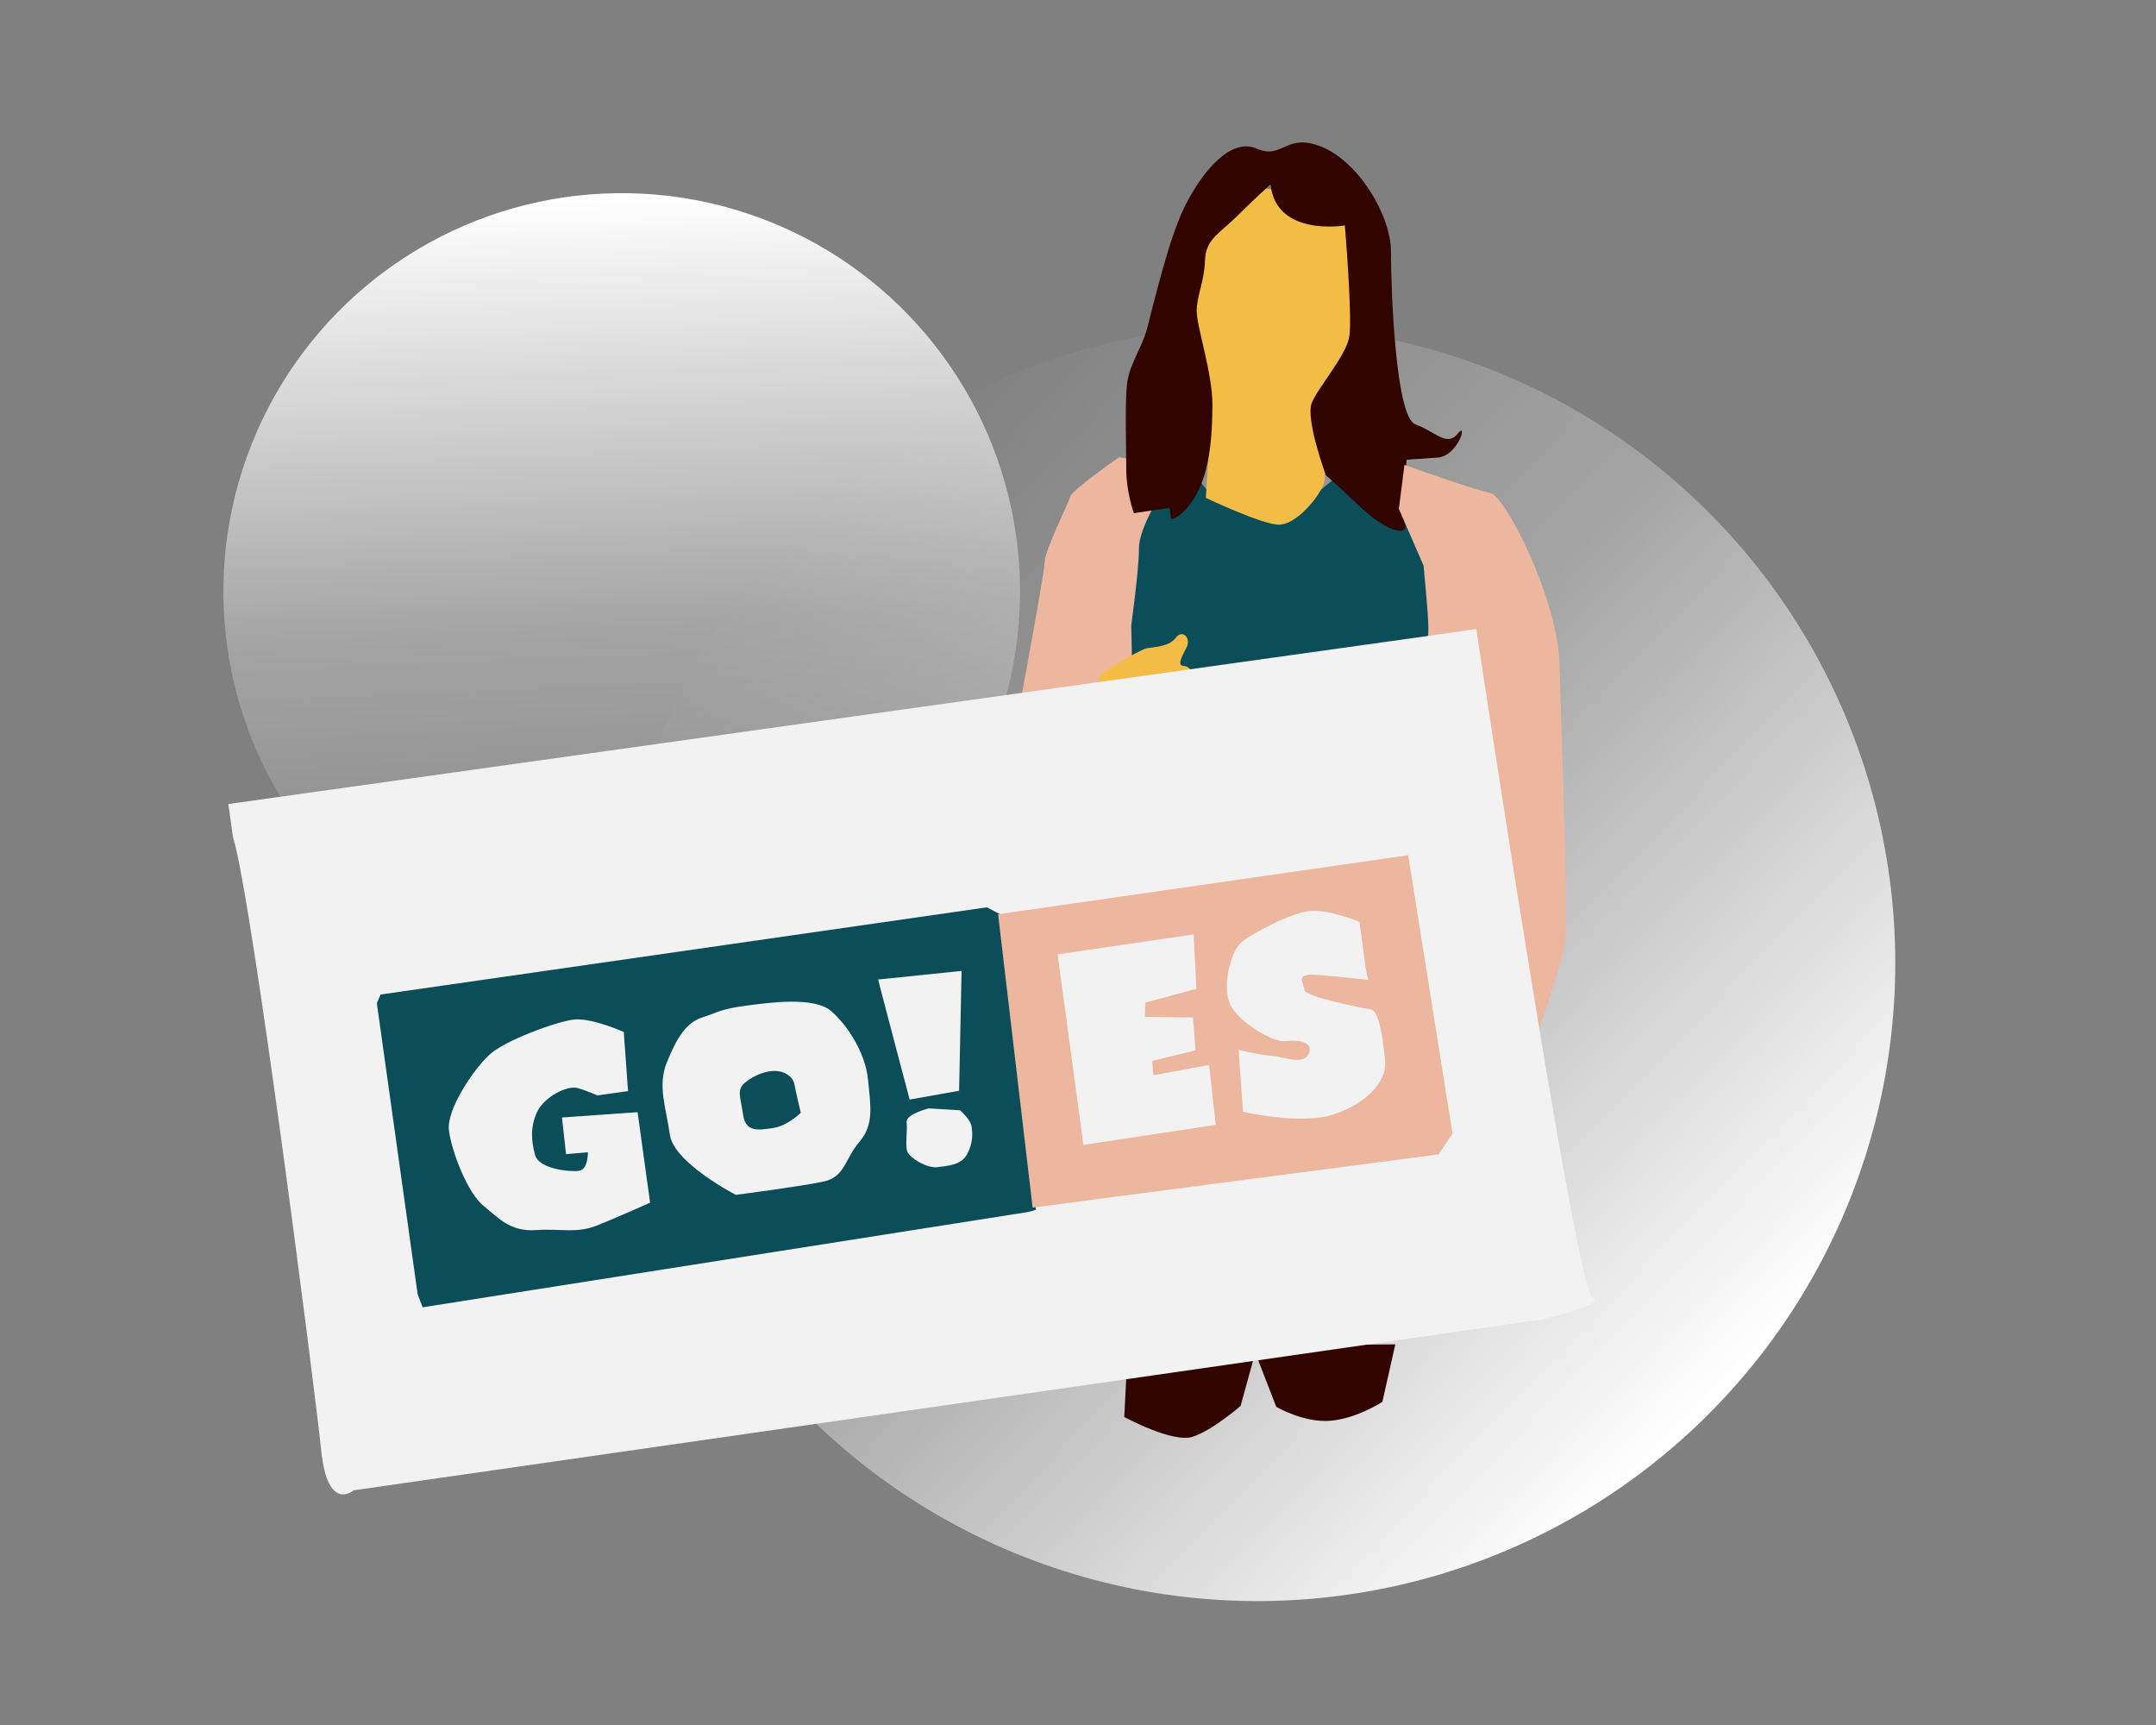 <?xml version="1.0" encoding="UTF-8" standalone="no"?>
<!DOCTYPE svg PUBLIC "-//W3C//DTD SVG 1.1//EN" "http://www.w3.org/Graphics/SVG/1.1/DTD/svg11.dtd">
<svg width="100%" height="100%" viewBox="0 0 1000 800" version="1.1" xmlns="http://www.w3.org/2000/svg" xmlns:xlink="http://www.w3.org/1999/xlink" xml:space="preserve" xmlns:serif="http://www.serif.com/" style="fill-rule:evenodd;clip-rule:evenodd;stroke-linejoin:round;stroke-miterlimit:2;">
    <rect x="0" y="0" width="1000" height="800" fill="#808080" stroke="none"/>
    <g transform="matrix(-0.742,-0.713,0.713,-0.742,923.074,1503.47)">
        <circle cx="949.673" cy="511.665" r="287.483" style="fill:url(#_Linear1);"/>
    </g>
    <g transform="matrix(1.544,0,0,1.564,-1358.1,-3489.36)">
        <path d="M1243.2,2377.46L1233.94,2366.99L1215.44,2394.88L1215.85,2433.47L1216.14,2442.1L1303.77,2446.45L1310.53,2439.25L1311.27,2397.6L1300.37,2377.48L1283.59,2370.11C1283.59,2370.11 1274.24,2378.91 1268.8,2381.22C1263.35,2383.52 1243.2,2377.46 1243.2,2377.46Z" style="fill:rgb(11,77,89);"/>
    </g>
    <g transform="matrix(1.544,0,0,1.564,-1350.27,-3509.64)">
        <path d="M1213.34,2643.39L1212.26,2664.19C1212.26,2664.19 1226.82,2672.01 1232.84,2670.05C1238.86,2668.09 1247.2,2660.91 1247.2,2660.91L1251.61,2645.12L1257.93,2661.19C1257.93,2661.19 1266.23,2665.97 1274.19,2665.31C1282.14,2664.65 1289.8,2659.7 1289.8,2659.7L1293.68,2642.65L1213.34,2643.39Z" style="fill:rgb(49,4,0);"/>
    </g>
    <g transform="matrix(1.544,0,0,1.564,-1358.1,-3489.36)">
        <path d="M1229.44,2375.87C1229.44,2375.87 1221.75,2387.16 1221.75,2393.61C1221.75,2400.06 1219.43,2416.43 1219.43,2416.43L1219.69,2428.6L1218.95,2440.25L1184.4,2448.49C1184.4,2448.49 1193.44,2400.79 1193.44,2397.55C1193.44,2394.32 1200.55,2380.32 1201.11,2378.3C1201.67,2376.27 1215.76,2366.64 1215.76,2366.64L1222.75,2367.56L1229.44,2375.87Z" style="fill:rgb(236,183,158);"/>
    </g>
    <g transform="matrix(1.544,0,0,1.564,-1358.1,-3458.09)">
        <path d="M1241.84,2358.7C1241.84,2358.7 1243.11,2338.57 1243.11,2333.37C1243.11,2328.17 1239.55,2323.85 1239.24,2320.28C1238.93,2316.72 1236.54,2304.9 1236.69,2301.67C1236.85,2298.44 1241.36,2286.12 1243.12,2281.72C1244.88,2277.32 1250.55,2266.53 1256.3,2266.53C1262.05,2266.53 1282.9,2272.17 1284.31,2277.31C1285.73,2282.45 1286.69,2304.07 1285.56,2309.84C1284.43,2315.6 1274.27,2327.43 1273.41,2331.32C1272.56,2335.21 1278.86,2349.86 1277.33,2354.3C1275.79,2358.75 1268.84,2366.59 1263.89,2366.65C1258.93,2366.71 1241.84,2358.7 1241.84,2358.7Z" style="fill:rgb(243,188,69);"/>
    </g>
    <g transform="matrix(1.544,0,0,1.564,-1358.1,-3458.09)">
        <path d="M1316.28,2526.02C1316.28,2526.02 1327.31,2523.46 1331.03,2528.42C1334.75,2533.37 1327.07,2538.46 1325.68,2542.9C1324.3,2547.34 1324.14,2564.12 1325.13,2568.86C1326.12,2573.59 1326.84,2582.58 1325.08,2584.62C1323.32,2586.66 1313.41,2601.91 1313.41,2601.91C1313.41,2601.91 1313.5,2595.63 1314.35,2593.74C1315.19,2591.84 1316.71,2587.42 1316.71,2585.47C1316.71,2583.51 1314.46,2588.26 1313.47,2587.11C1312.47,2585.95 1309.93,2575.4 1311,2571.81C1312.07,2568.22 1312.88,2557.39 1312.97,2554.5C1313.07,2551.6 1316.28,2526.02 1316.28,2526.02Z" style="fill:rgb(243,188,69);"/>
    </g>
    <g transform="matrix(1.544,0,0,1.564,-1358.1,-3458.09)">
        <path d="M1210.58,2410.73C1210.58,2410.73 1221.55,2403.76 1224.19,2403.27C1226.84,2402.79 1230.76,2402.83 1232.81,2400.16C1234.87,2397.49 1237.56,2400.32 1236,2403.14C1234.44,2405.97 1233.2,2408.53 1235.22,2408.53C1237.25,2408.53 1238.9,2411.97 1238.9,2411.97C1238.9,2411.97 1241.2,2416.02 1230.09,2416.18C1218.97,2416.33 1212.3,2415.69 1212.3,2415.69C1212.3,2415.69 1207.83,2416.19 1210.58,2410.73Z" style="fill:rgb(243,188,69);"/>
    </g>
    <g transform="matrix(1.544,0,0,1.564,-1358.1,-3489.36)">
        <path d="M1261.28,2285.74C1261.28,2285.74 1257.37,2289.1 1251.54,2294.82C1245.7,2300.55 1241.78,2301.93 1241.58,2308.29C1241.38,2314.65 1239.09,2318.66 1239.09,2323.32C1239.09,2327.99 1243.81,2341.56 1243.81,2351.02C1243.81,2360.49 1242.95,2371.08 1238.77,2378.03C1234.59,2384.97 1231.41,2384.97 1231.41,2384.97L1230.91,2381.63L1220.2,2383.23C1220.2,2383.23 1217.93,2376.85 1217.93,2370.35C1217.93,2363.85 1217.52,2351.93 1218.09,2345.52C1218.67,2339.11 1222.42,2334.88 1224.22,2328.34C1226.02,2321.79 1230.6,2301.81 1235.71,2291.85C1240.83,2281.89 1249.31,2271.72 1257.14,2275.12C1264.97,2278.53 1265.77,2270.22 1276.68,2274.6C1287.59,2278.98 1297.45,2294.72 1297.45,2305.75C1297.45,2316.78 1298.78,2354.73 1304.79,2356.88C1310.79,2359.04 1314.28,2363.65 1317.5,2359.65C1320.71,2355.65 1317.58,2366.36 1311.48,2366.73C1305.38,2367.09 1302.16,2367.39 1302.16,2367.39C1302.16,2367.39 1300.65,2382.89 1301.63,2386.53C1302.6,2390.16 1296.2,2388.79 1288.25,2381.36C1280.3,2373.93 1277.92,2372.02 1277.92,2372.02C1277.92,2372.02 1271.63,2355.26 1273.7,2350.44C1275.78,2345.62 1283.99,2336.72 1284.94,2330.79C1285.88,2324.87 1283.6,2297.9 1283.6,2297.9C1283.6,2297.9 1262.93,2301.37 1261.28,2285.74Z" style="fill:rgb(49,4,0);"/>
    </g>
    <g transform="matrix(1.544,0,0,1.564,-1358.1,-3489.36)">
        <path d="M1299.82,2381.95L1301.5,2368.89C1301.5,2368.89 1322.97,2376.51 1327.34,2377.24C1331.71,2377.97 1347.43,2408.45 1348.06,2427.6C1348.68,2446.74 1350.56,2501.04 1349.8,2509.57C1349.04,2518.1 1336.28,2551.6 1336.28,2551.6L1331.84,2551.68C1331.84,2551.68 1325.75,2546.93 1323.27,2546.93C1320.8,2546.93 1317.82,2547.05 1317.82,2547.05L1314.14,2547.05L1310.05,2544.09L1307.33,2454.88C1307.33,2454.88 1308.68,2420.95 1308.68,2417.08C1308.68,2413.21 1307.23,2398.75 1307.23,2398.75L1299.82,2381.95Z" style="fill:rgb(236,183,158);"/>
    </g>
    <g transform="matrix(0.029,0.642,-0.642,0.029,589.313,-350.2)">
        <circle cx="949.673" cy="511.665" r="287.483" style="fill:url(#_Linear2);"/>
    </g>
    <g transform="matrix(1.492,-0.193,0.188,1.453,-1712.14,-2963.78)">
        <path d="M913.98,2428.26L913.881,2417.78L1286.91,2413.74L1302.37,2413.52C1302.37,2413.52 1306.64,2625.12 1311.44,2627.95C1316.25,2630.77 1295.49,2632.93 1295.49,2632.93L924.997,2638.32C924.997,2638.32 916.209,2644.37 916.703,2624.59C917.196,2604.81 917.384,2447.57 913.98,2428.26Z" style="fill:rgb(242,242,242);"/>
    </g>
    <g transform="matrix(1.286,-0.167,0.168,1.294,-1424.87,-2524.34)">
        <path d="M1151.98,2427.35L1147.26,2424.05L928.199,2427.03L926.464,2429.92L927.537,2534.38L928.7,2539.19L1147.89,2533.32L1150.72,2532.92L1151.98,2427.35ZM1014.2,2512.73L1013.93,2480.26L986.86,2478.68L986.624,2491.78L994.462,2492.11C994.462,2492.11 993.78,2498.25 990.443,2498.25C987.106,2498.25 976.292,2495.84 975.582,2490.58C974.872,2485.32 975.168,2480.47 978.338,2475.53C981.507,2470.6 990.114,2467.56 993.618,2468.97C997.122,2470.38 1000.3,2472.51 1000.3,2472.51L1011.51,2472.4L1012.72,2451.37C1012.72,2451.37 1001.98,2444.76 995.504,2444.7C989.031,2444.64 970.364,2448.93 964.273,2453.05C958.182,2457.17 946.176,2470.44 946.176,2478.11C946.176,2485.77 949.949,2501.09 955.03,2506.31C960.111,2511.54 963.171,2516.55 972.493,2517.17C981.815,2517.78 986.727,2520.34 994.646,2518.27C1002.57,2516.21 1014.2,2512.73 1014.2,2512.73ZM1044.97,2513.9C1044.97,2513.9 1024.49,2499.82 1024.35,2489.76C1024.2,2479.72 1022.19,2471.74 1026.6,2464.05C1031.01,2456.36 1034.93,2451 1041.29,2449.81C1047.65,2448.62 1048.38,2447.72 1057.07,2447.69C1065.75,2447.66 1081.84,2447.51 1087.23,2453.47C1092.61,2459.44 1097.45,2470.03 1097.16,2479.28C1096.87,2488.53 1097.32,2495.47 1091.3,2500.82C1085.27,2506.16 1084.59,2512.59 1076.63,2513.24C1068.68,2513.9 1044.97,2513.9 1044.97,2513.9ZM1117.38,2492.25C1117.38,2492.25 1108.89,2493.22 1108.89,2496.12C1108.89,2499.02 1107.15,2504.47 1107.83,2506.68C1108.51,2508.89 1113.9,2513.37 1117.86,2513.37C1121.82,2513.37 1126.51,2513.74 1129.08,2509.88C1131.65,2506.03 1131.74,2503.03 1131.74,2500.6C1131.74,2498.17 1128.41,2494.36 1128.41,2494.36L1117.38,2492.25ZM1071.78,2487.93C1071.78,2487.93 1066.52,2491.99 1061.17,2492.06C1055.81,2492.13 1051.31,2492.32 1051.23,2485.95C1051.15,2479.58 1049.96,2476.86 1053.48,2474.71C1057,2472.57 1061.23,2471.53 1064.62,2472.02C1068.01,2472.51 1070.64,2474.83 1070.81,2477.5C1070.98,2480.17 1071.78,2487.93 1071.78,2487.93ZM1105.46,2444.52L1135.35,2445.3L1128.95,2487.44L1111.01,2488.28C1111.01,2488.28 1105.96,2449.8 1105.6,2446.59C1105.24,2443.38 1105.46,2444.52 1105.46,2444.52Z" style="fill:rgb(11,77,89);"/>
    </g>
    <g transform="matrix(1.286,-0.167,0.168,1.294,-1424.87,-2524.34)">
        <path d="M1150.91,2427L1299.08,2424.97L1301.98,2525.15L1296.1,2531.8L1149.65,2531.97L1150.91,2427ZM1278.84,2463.72L1278.73,2446.22C1278.73,2446.22 1267.72,2439.91 1260.77,2440.12C1253.81,2440.33 1239.54,2445.5 1235.64,2448.26C1231.74,2451.02 1227.38,2461.61 1228.83,2468.55C1230.28,2475.49 1242.65,2484.83 1246.55,2484.83C1250.45,2484.83 1257.02,2485.94 1254.77,2490.22C1252.52,2494.49 1245.19,2490.14 1241.41,2489.42C1237.64,2488.7 1229.98,2485.83 1229.98,2485.83L1228.67,2507.83C1228.67,2507.83 1248.23,2515.14 1260.35,2512.97C1272.46,2510.8 1281.22,2503.97 1281.45,2496.25C1281.67,2488.53 1281.66,2478.57 1278.76,2477.65C1275.86,2476.74 1255.83,2470.15 1256.04,2467.6C1256.25,2465.06 1253.05,2461.23 1261.56,2463.02C1270.07,2464.8 1279.19,2467.11 1279.19,2467.11L1278.84,2463.72ZM1170.18,2443.87L1219.33,2443.05L1217.83,2462.35L1199.04,2464.89L1198.28,2469.89L1215.28,2472.32L1214.7,2484.05L1198.81,2485.74L1198.62,2490.83L1218.82,2489.8L1218.41,2511.19L1170.54,2512.21L1170.18,2443.87Z" style="fill:rgb(236,183,158);"/>
    </g>
    <defs>
        <linearGradient id="_Linear1" x1="0" y1="0" x2="1" y2="0" gradientUnits="userSpaceOnUse" gradientTransform="matrix(574.965,0,0,574.965,662.19,511.665)"><stop offset="0" style="stop-color:white;stop-opacity:1"/><stop offset="0.54" style="stop-color:white;stop-opacity:0.29"/><stop offset="1" style="stop-color:white;stop-opacity:0"/></linearGradient>
        <linearGradient id="_Linear2" x1="0" y1="0" x2="1" y2="0" gradientUnits="userSpaceOnUse" gradientTransform="matrix(574.965,0,0,574.965,662.19,511.665)"><stop offset="0" style="stop-color:white;stop-opacity:1"/><stop offset="0.54" style="stop-color:white;stop-opacity:0.29"/><stop offset="1" style="stop-color:white;stop-opacity:0"/></linearGradient>
    </defs>
</svg>
